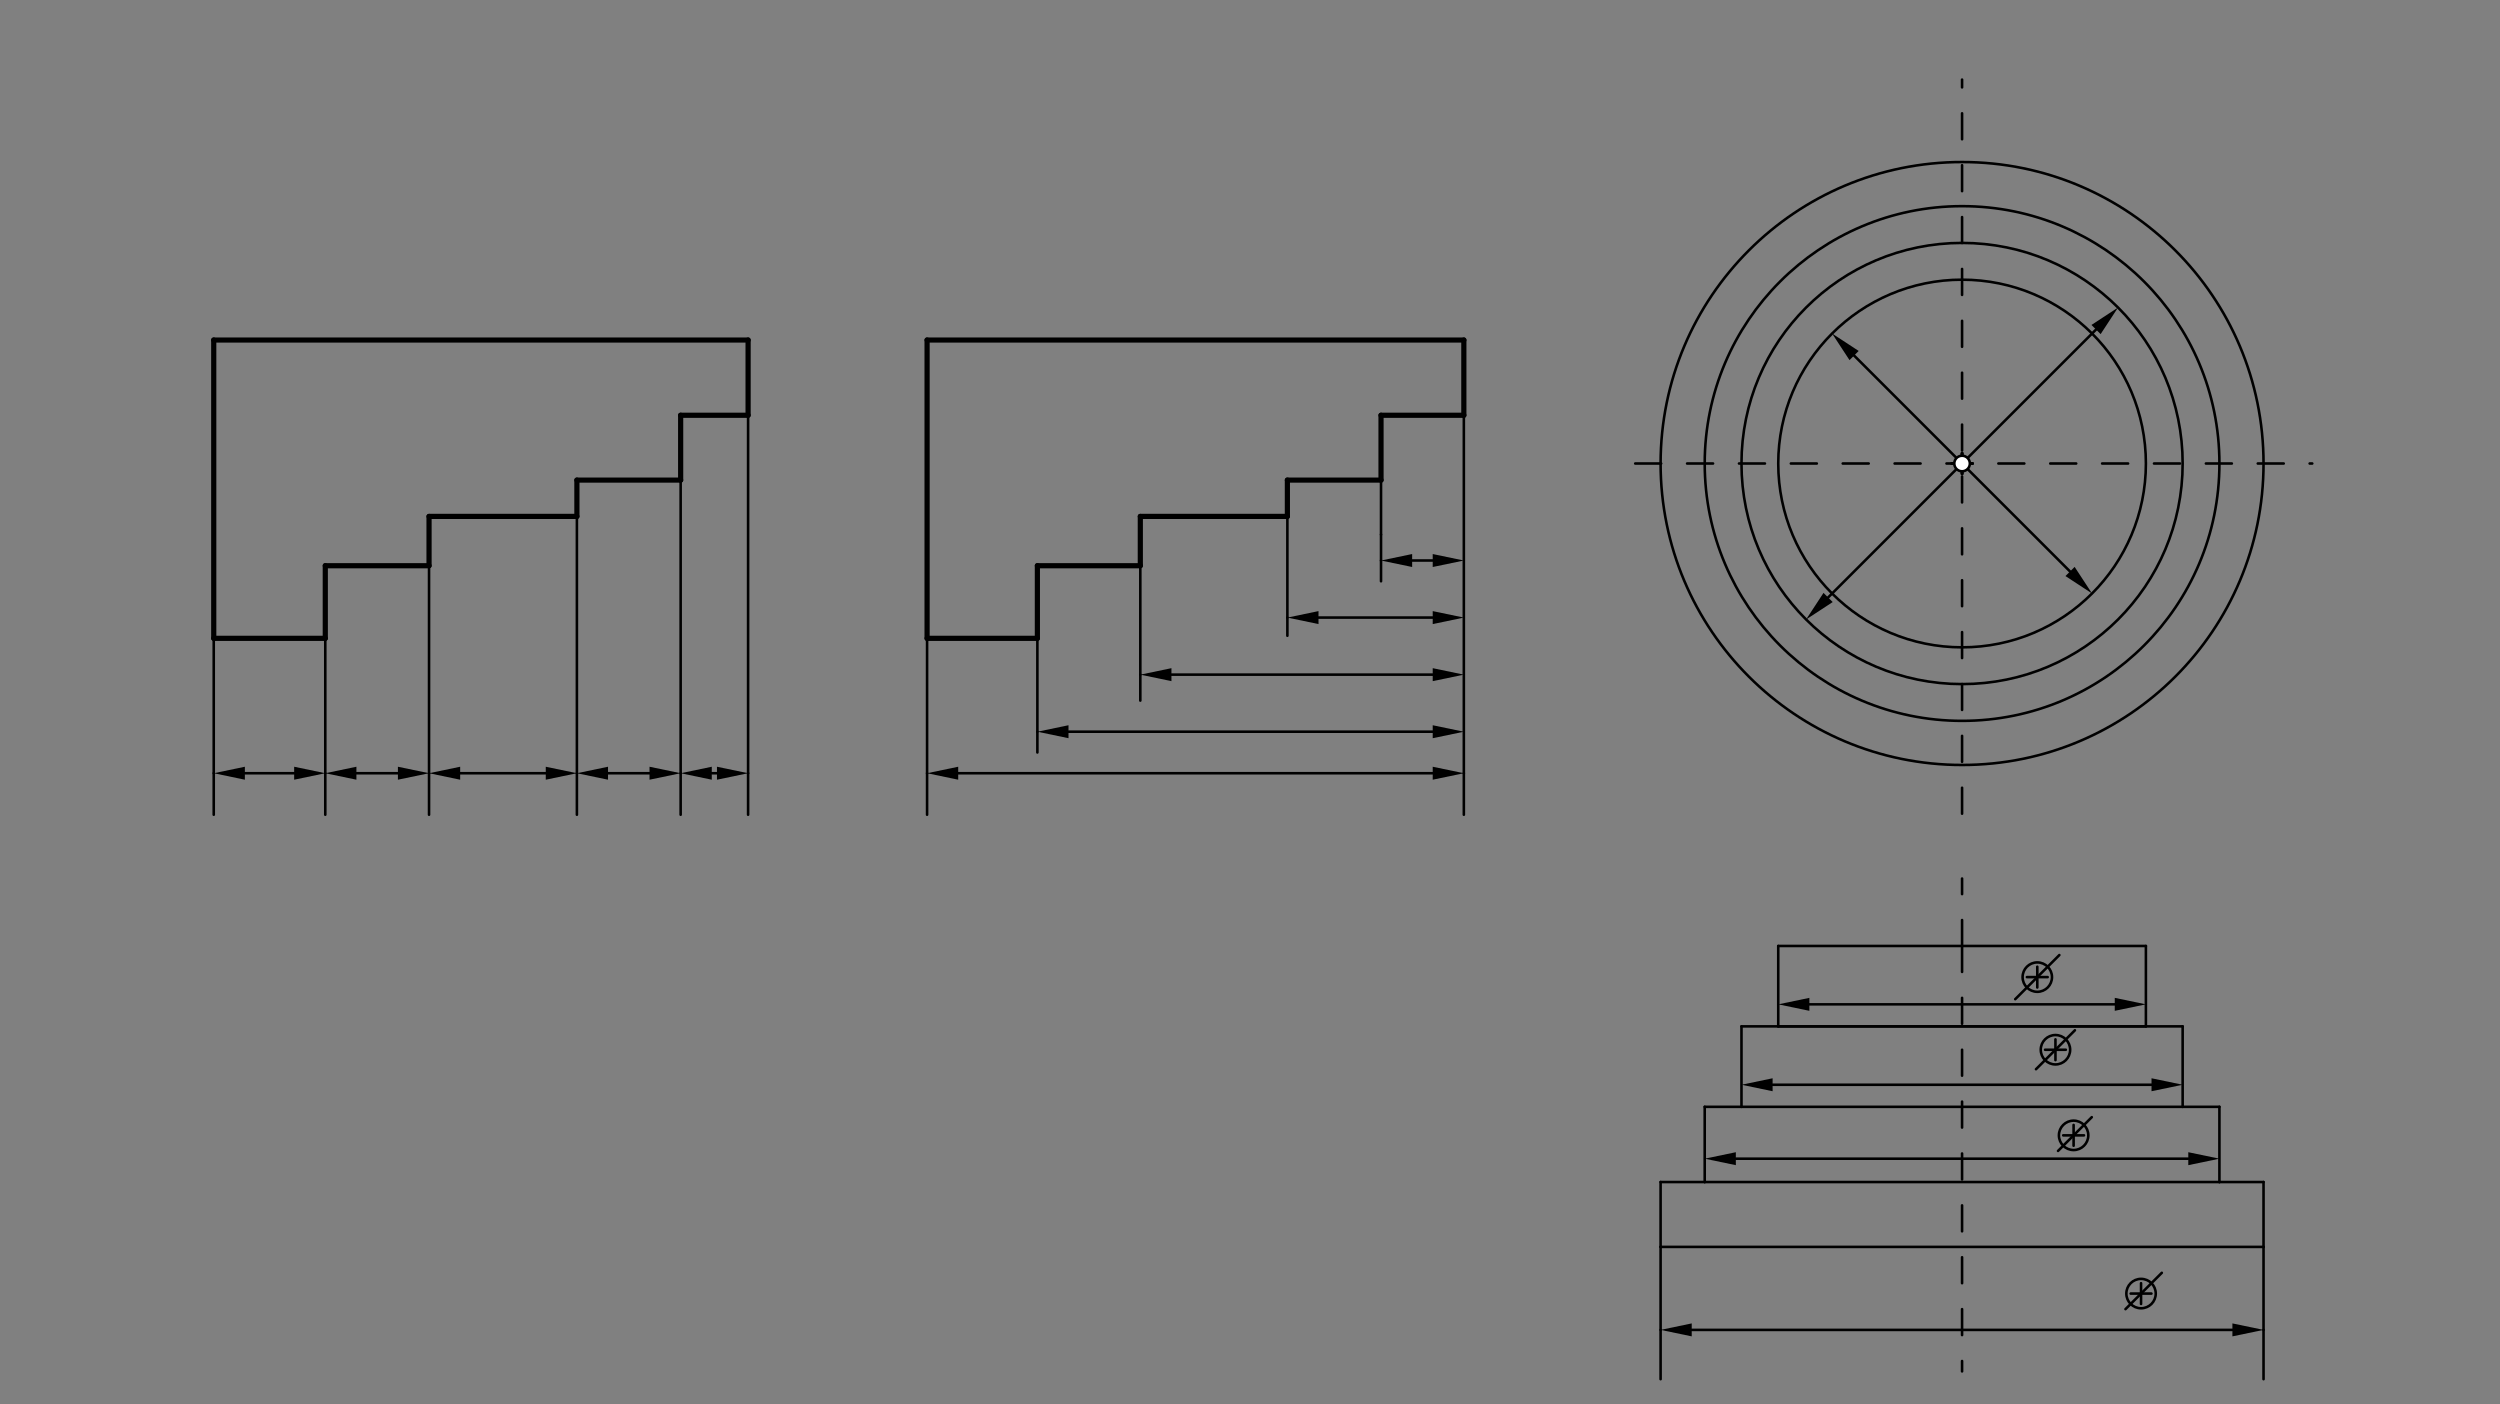 <svg xmlns="http://www.w3.org/2000/svg" class="svg--816" height="100%" preserveAspectRatio="xMidYMid meet" viewBox="0 0 963.78 541.417" width="100%"><rect x="0" y="0" width="963.78" height="541.417" fill="#808080" stroke="none"/><defs><marker id="marker-arrow" markerHeight="16" markerUnits="userSpaceOnUse" markerWidth="24" orient="auto-start-reverse" refX="24" refY="4" viewBox="0 0 24 8"><path d="M 0 0 L 24 4 L 0 8 z" stroke="inherit"></path></marker></defs><g class="aux-layer--949"></g><g class="main-layer--75a"><g class="element--733"><line stroke="#000000" stroke-dasharray="none" stroke-linecap="round" stroke-width="2" x1="288.4" x2="82.4" y1="131.087" y2="131.087"></line></g><g class="element--733"><line stroke="#000000" stroke-dasharray="none" stroke-linecap="round" stroke-width="2" x1="82.4" x2="82.4" y1="131.087" y2="246.087"></line></g><g class="element--733"><line stroke="#000000" stroke-dasharray="none" stroke-linecap="round" stroke-width="2" x1="82.4" x2="125.4" y1="246.087" y2="246.087"></line></g><g class="element--733"><line stroke="#000000" stroke-dasharray="none" stroke-linecap="round" stroke-width="2" x1="125.4" x2="125.4" y1="246.087" y2="218.087"></line></g><g class="element--733"><line stroke="#000000" stroke-dasharray="none" stroke-linecap="round" stroke-width="2" x1="125.4" x2="165.4" y1="218.087" y2="218.087"></line></g><g class="element--733"><line stroke="#000000" stroke-dasharray="none" stroke-linecap="round" stroke-width="2" x1="165.4" x2="165.4" y1="218.087" y2="199.087"></line></g><g class="element--733"><line stroke="#000000" stroke-dasharray="none" stroke-linecap="round" stroke-width="2" x1="165.4" x2="222.4" y1="199.087" y2="199.087"></line></g><g class="element--733"><line stroke="#000000" stroke-dasharray="none" stroke-linecap="round" stroke-width="2" x1="222.4" x2="222.4" y1="199.087" y2="185.087"></line></g><g class="element--733"><line stroke="#000000" stroke-dasharray="none" stroke-linecap="round" stroke-width="2" x1="222.4" x2="262.4" y1="185.087" y2="185.087"></line></g><g class="element--733"><line stroke="#000000" stroke-dasharray="none" stroke-linecap="round" stroke-width="2" x1="262.4" x2="262.4" y1="185.087" y2="160.087"></line></g><g class="element--733"><line stroke="#000000" stroke-dasharray="none" stroke-linecap="round" stroke-width="2" x1="262.4" x2="288.4" y1="160.087" y2="160.087"></line></g><g class="element--733"><line stroke="#000000" stroke-dasharray="none" stroke-linecap="round" stroke-width="2" x1="288.4" x2="288.4" y1="160.087" y2="131.087"></line></g><g class="element--733"><line stroke="#000000" stroke-dasharray="none" stroke-linecap="round" stroke-width="1" x1="82.4" x2="82.4" y1="246.087" y2="298.087"></line></g><g class="element--733"><line stroke="#000000" stroke-dasharray="none" stroke-linecap="round" stroke-width="1" x1="125.4" x2="125.4" y1="246.087" y2="298.087"></line></g><g class="element--733"><line stroke="#000000" stroke-dasharray="none" stroke-linecap="round" stroke-width="1" x1="165.4" x2="165.4" y1="218.087" y2="298.087"></line></g><g class="element--733"><line stroke="#000000" stroke-dasharray="none" stroke-linecap="round" stroke-width="1" x1="222.4" x2="222.4" y1="199.087" y2="298.087"></line></g><g class="element--733"><line stroke="#000000" stroke-dasharray="none" stroke-linecap="round" stroke-width="1" x1="262.4" x2="262.4" y1="185.087" y2="298.087"></line></g><g class="element--733"><line stroke="#000000" stroke-dasharray="none" stroke-linecap="round" stroke-width="1" x1="288.4" x2="288.4" y1="160.087" y2="298.087"></line></g><g class="element--733"><line stroke="#000000" stroke-dasharray="none" stroke-linecap="round" stroke-width="1" x1="94.4" x2="113.4" y1="298.087" y2="298.087"></line><path d="M82.4,298.087 l12,2.5 l0,-5 z" fill="#000000" stroke="#000000" stroke-width="0" transform="rotate(0, 82.4, 298.087)"></path><path d="M125.4,298.087 l12,2.5 l0,-5 z" fill="#000000" stroke="#000000" stroke-width="0" transform="rotate(180, 125.4, 298.087)"></path></g><g class="element--733"><line stroke="#000000" stroke-dasharray="none" stroke-linecap="round" stroke-width="1" x1="137.4" x2="153.4" y1="298.087" y2="298.087"></line><path d="M125.4,298.087 l12,2.5 l0,-5 z" fill="#000000" stroke="#000000" stroke-width="0" transform="rotate(0, 125.4, 298.087)"></path><path d="M165.4,298.087 l12,2.5 l0,-5 z" fill="#000000" stroke="#000000" stroke-width="0" transform="rotate(180, 165.4, 298.087)"></path></g><g class="element--733"><line stroke="#000000" stroke-dasharray="none" stroke-linecap="round" stroke-width="1" x1="177.4" x2="210.4" y1="298.087" y2="298.087"></line><path d="M165.4,298.087 l12,2.5 l0,-5 z" fill="#000000" stroke="#000000" stroke-width="0" transform="rotate(0, 165.4, 298.087)"></path><path d="M222.4,298.087 l12,2.5 l0,-5 z" fill="#000000" stroke="#000000" stroke-width="0" transform="rotate(180, 222.4, 298.087)"></path></g><g class="element--733"><line stroke="#000000" stroke-dasharray="none" stroke-linecap="round" stroke-width="1" x1="234.4" x2="250.4" y1="298.087" y2="298.087"></line><path d="M222.4,298.087 l12,2.5 l0,-5 z" fill="#000000" stroke="#000000" stroke-width="0" transform="rotate(0, 222.4, 298.087)"></path><path d="M262.4,298.087 l12,2.5 l0,-5 z" fill="#000000" stroke="#000000" stroke-width="0" transform="rotate(180, 262.4, 298.087)"></path></g><g class="element--733"><line stroke="#000000" stroke-dasharray="none" stroke-linecap="round" stroke-width="1" x1="274.4" x2="276.4" y1="298.087" y2="298.087"></line><path d="M262.4,298.087 l12,2.5 l0,-5 z" fill="#000000" stroke="#000000" stroke-width="0" transform="rotate(0, 262.4, 298.087)"></path><path d="M288.4,298.087 l12,2.5 l0,-5 z" fill="#000000" stroke="#000000" stroke-width="0" transform="rotate(180, 288.4, 298.087)"></path></g><g class="element--733"><line stroke="#000000" stroke-dasharray="none" stroke-linecap="round" stroke-width="2" x1="357.4" x2="564.329" y1="131.087" y2="131.087"></line></g><g class="element--733"><line stroke="#000000" stroke-dasharray="none" stroke-linecap="round" stroke-width="2" x1="357.4" x2="357.4" y1="131.087" y2="246.087"></line></g><g class="element--733"><line stroke="#000000" stroke-dasharray="none" stroke-linecap="round" stroke-width="2" x1="564.329" x2="564.329" y1="131.087" y2="160.087"></line></g><g class="element--733"><line stroke="#000000" stroke-dasharray="none" stroke-linecap="round" stroke-width="2" x1="564.329" x2="532.4" y1="160.087" y2="160.087"></line></g><g class="element--733"><line stroke="#000000" stroke-dasharray="none" stroke-linecap="round" stroke-width="2" x1="357.4" x2="399.92" y1="246.087" y2="246.087"></line></g><g class="element--733"><line stroke="#000000" stroke-dasharray="none" stroke-linecap="round" stroke-width="2" x1="399.92" x2="399.92" y1="246.087" y2="218.087"></line></g><g class="element--733"><line stroke="#000000" stroke-dasharray="none" stroke-linecap="round" stroke-width="2" x1="399.92" x2="439.605" y1="218.087" y2="218.087"></line></g><g class="element--733"><line stroke="#000000" stroke-dasharray="none" stroke-linecap="round" stroke-width="2" x1="439.605" x2="439.605" y1="218.087" y2="199.087"></line></g><g class="element--733"><line stroke="#000000" stroke-dasharray="none" stroke-linecap="round" stroke-width="2" x1="439.605" x2="496.298" y1="199.087" y2="199.087"></line></g><g class="element--733"><line stroke="#000000" stroke-dasharray="none" stroke-linecap="round" stroke-width="2" x1="496.298" x2="496.298" y1="199.087" y2="185.087"></line></g><g class="element--733"><line stroke="#000000" stroke-dasharray="none" stroke-linecap="round" stroke-width="2" x1="496.298" x2="532.4" y1="185.087" y2="185.087"></line></g><g class="element--733"><line stroke="#000000" stroke-dasharray="none" stroke-linecap="round" stroke-width="2" x1="532.4" x2="532.4" y1="185.087" y2="160.087"></line></g><g class="element--733"><line stroke="#000000" stroke-dasharray="none" stroke-linecap="round" stroke-width="1" x1="357.4" x2="357.4" y1="246.087" y2="298.087"></line></g><g class="element--733"><line stroke="#000000" stroke-dasharray="none" stroke-linecap="round" stroke-width="1" x1="564.329" x2="564.329" y1="160.087" y2="298.087"></line></g><g class="element--733"><line stroke="#000000" stroke-dasharray="none" stroke-linecap="round" stroke-width="1" x1="82.4" x2="82.4" y1="298.087" y2="314.087"></line></g><g class="element--733"><line stroke="#000000" stroke-dasharray="none" stroke-linecap="round" stroke-width="1" x1="125.4" x2="125.4" y1="298.087" y2="314.087"></line></g><g class="element--733"><line stroke="#000000" stroke-dasharray="none" stroke-linecap="round" stroke-width="1" x1="165.4" x2="165.4" y1="298.087" y2="314.087"></line></g><g class="element--733"><line stroke="#000000" stroke-dasharray="none" stroke-linecap="round" stroke-width="1" x1="222.4" x2="222.4" y1="298.087" y2="314.087"></line></g><g class="element--733"><line stroke="#000000" stroke-dasharray="none" stroke-linecap="round" stroke-width="1" x1="262.4" x2="262.4" y1="298.087" y2="314.087"></line></g><g class="element--733"><line stroke="#000000" stroke-dasharray="none" stroke-linecap="round" stroke-width="1" x1="288.4" x2="288.4" y1="298.087" y2="314.087"></line></g><g class="element--733"><line stroke="#000000" stroke-dasharray="none" stroke-linecap="round" stroke-width="1" x1="369.4" x2="552.329" y1="298.087" y2="298.087"></line><path d="M357.4,298.087 l12,2.5 l0,-5 z" fill="#000000" stroke="#000000" stroke-width="0" transform="rotate(0, 357.4, 298.087)"></path><path d="M564.329,298.087 l12,2.5 l0,-5 z" fill="#000000" stroke="#000000" stroke-width="0" transform="rotate(180, 564.329, 298.087)"></path></g><g class="element--733"><line stroke="#000000" stroke-dasharray="none" stroke-linecap="round" stroke-width="1" x1="357.4" x2="357.4" y1="298.087" y2="314.087"></line></g><g class="element--733"><line stroke="#000000" stroke-dasharray="none" stroke-linecap="round" stroke-width="1" x1="564.329" x2="564.329" y1="298.087" y2="314.087"></line></g><g class="element--733"><line stroke="#000000" stroke-dasharray="none" stroke-linecap="round" stroke-width="1" x1="532.4" x2="532.4" y1="185.087" y2="206.087"></line></g><g class="element--733"><line stroke="#000000" stroke-dasharray="none" stroke-linecap="round" stroke-width="1" x1="399.92" x2="399.92" y1="246.087" y2="282.087"></line></g><g class="element--733"><line stroke="#000000" stroke-dasharray="none" stroke-linecap="round" stroke-width="1" x1="411.92" x2="552.329" y1="282.087" y2="282.087"></line><path d="M399.92,282.087 l12,2.5 l0,-5 z" fill="#000000" stroke="#000000" stroke-width="0" transform="rotate(0, 399.92, 282.087)"></path><path d="M564.329,282.087 l12,2.5 l0,-5 z" fill="#000000" stroke="#000000" stroke-width="0" transform="rotate(180, 564.329, 282.087)"></path></g><g class="element--733"><line stroke="#000000" stroke-dasharray="none" stroke-linecap="round" stroke-width="1" x1="399.92" x2="399.92" y1="282.087" y2="290.087"></line></g><g class="element--733"><line stroke="#000000" stroke-dasharray="none" stroke-linecap="round" stroke-width="1" x1="439.605" x2="439.605" y1="218.087" y2="260.087"></line></g><g class="element--733"><line stroke="#000000" stroke-dasharray="none" stroke-linecap="round" stroke-width="1" x1="451.605" x2="552.329" y1="260.087" y2="260.087"></line><path d="M439.605,260.087 l12,2.5 l0,-5 z" fill="#000000" stroke="#000000" stroke-width="0" transform="rotate(0, 439.605, 260.087)"></path><path d="M564.329,260.087 l12,2.5 l0,-5 z" fill="#000000" stroke="#000000" stroke-width="0" transform="rotate(180, 564.329, 260.087)"></path></g><g class="element--733"><line stroke="#000000" stroke-dasharray="none" stroke-linecap="round" stroke-width="1" x1="439.605" x2="439.605" y1="260.087" y2="270.087"></line></g><g class="element--733"><line stroke="#000000" stroke-dasharray="none" stroke-linecap="round" stroke-width="1" x1="496.298" x2="496.298" y1="199.087" y2="238.087"></line></g><g class="element--733"><line stroke="#000000" stroke-dasharray="none" stroke-linecap="round" stroke-width="1" x1="508.298" x2="552.329" y1="238.087" y2="238.087"></line><path d="M496.298,238.087 l12,2.5 l0,-5 z" fill="#000000" stroke="#000000" stroke-width="0" transform="rotate(0, 496.298, 238.087)"></path><path d="M564.329,238.087 l12,2.5 l0,-5 z" fill="#000000" stroke="#000000" stroke-width="0" transform="rotate(180, 564.329, 238.087)"></path></g><g class="element--733"><line stroke="#000000" stroke-dasharray="none" stroke-linecap="round" stroke-width="1" x1="496.298" x2="496.298" y1="238.087" y2="245.087"></line></g><g class="element--733"><line stroke="#000000" stroke-dasharray="none" stroke-linecap="round" stroke-width="1" x1="532.4" x2="532.4" y1="206.087" y2="216.087"></line></g><g class="element--733"><line stroke="#000000" stroke-dasharray="none" stroke-linecap="round" stroke-width="1" x1="544.4" x2="552.329" y1="216.087" y2="216.087"></line><path d="M532.4,216.087 l12,2.5 l0,-5 z" fill="#000000" stroke="#000000" stroke-width="0" transform="rotate(0, 532.4, 216.087)"></path><path d="M564.329,216.087 l12,2.5 l0,-5 z" fill="#000000" stroke="#000000" stroke-width="0" transform="rotate(180, 564.329, 216.087)"></path></g><g class="element--733"><line stroke="#000000" stroke-dasharray="none" stroke-linecap="round" stroke-width="1" x1="532.4" x2="532.4" y1="216.087" y2="224.087"></line></g><g class="element--733"><g class="center--a87"><line x1="752.4" y1="178.688" x2="760.4" y2="178.688" stroke="#000000" stroke-width="1" stroke-linecap="round"></line><line x1="756.4" y1="174.688" x2="756.4" y2="182.688" stroke="#000000" stroke-width="1" stroke-linecap="round"></line><circle class="hit--87b" cx="756.4" cy="178.688" r="4" stroke="none" fill="transparent"></circle></g><circle cx="756.4" cy="178.688" fill="none" r="70.866" stroke="#000000" stroke-dasharray="none" stroke-width="1"></circle></g><g class="element--733"><g class="center--a87"><line x1="752.4" y1="178.688" x2="760.4" y2="178.688" stroke="#000000" stroke-width="1" stroke-linecap="round"></line><line x1="756.4" y1="174.688" x2="756.4" y2="182.688" stroke="#000000" stroke-width="1" stroke-linecap="round"></line><circle class="hit--87b" cx="756.4" cy="178.688" r="4" stroke="none" fill="transparent"></circle></g><circle cx="756.4" cy="178.688" fill="none" r="85.039" stroke="#000000" stroke-dasharray="none" stroke-width="1"></circle></g><g class="element--733"><g class="center--a87"><line x1="752.4" y1="178.688" x2="760.4" y2="178.688" stroke="#000000" stroke-width="1" stroke-linecap="round"></line><line x1="756.4" y1="174.688" x2="756.4" y2="182.688" stroke="#000000" stroke-width="1" stroke-linecap="round"></line><circle class="hit--87b" cx="756.4" cy="178.688" r="4" stroke="none" fill="transparent"></circle></g><circle cx="756.4" cy="178.688" fill="none" r="116.22" stroke="#000000" stroke-dasharray="none" stroke-width="1"></circle></g><g class="element--733"><g class="center--a87"><line x1="752.4" y1="178.688" x2="760.4" y2="178.688" stroke="#000000" stroke-width="1" stroke-linecap="round"></line><line x1="756.4" y1="174.688" x2="756.4" y2="182.688" stroke="#000000" stroke-width="1" stroke-linecap="round"></line><circle class="hit--87b" cx="756.4" cy="178.688" r="4" stroke="none" fill="transparent"></circle></g><circle cx="756.4" cy="178.688" fill="none" r="99.213" stroke="#000000" stroke-dasharray="none" stroke-width="1"></circle></g><g class="element--733"><line stroke="#000000" stroke-dasharray="10" stroke-linecap="round" stroke-width="1" x1="756.4" x2="756.4" y1="313.688" y2="30.688"></line></g><g class="element--733"><line stroke="#000000" stroke-dasharray="10" stroke-linecap="round" stroke-width="1" x1="630.4" x2="891.4" y1="178.688" y2="178.688"></line></g><g class="element--733"><line stroke="#000000" stroke-dasharray="none" stroke-linecap="round" stroke-width="1" x1="808.047" x2="704.753" y1="127.041" y2="230.334"></line><path d="M816.532,118.556 l12,2.5 l0,-5 z" fill="#000000" stroke="#000000" stroke-width="0" transform="rotate(135, 816.532, 118.556)"></path><path d="M696.268,238.819 l12,2.5 l0,-5 z" fill="#000000" stroke="#000000" stroke-width="0" transform="rotate(315, 696.268, 238.819)"></path></g><g class="element--733"><line stroke="#000000" stroke-dasharray="none" stroke-linecap="round" stroke-width="1" x1="714.775" x2="798.025" y1="137.063" y2="220.312"></line><path d="M706.29,128.578 l12,2.5 l0,-5 z" fill="#000000" stroke="#000000" stroke-width="0" transform="rotate(45, 706.29, 128.578)"></path><path d="M806.51,228.797 l12,2.5 l0,-5 z" fill="#000000" stroke="#000000" stroke-width="0" transform="rotate(225, 806.51, 228.797)"></path></g><g class="element--733"><line stroke="#000000" stroke-dasharray="10" stroke-linecap="round" stroke-width="1" x1="756.4" x2="756.4" y1="364.688" y2="528.688"></line></g><g class="element--733"><line stroke="#000000" stroke-dasharray="none" stroke-linecap="round" stroke-width="1" x1="756.4" x2="827.266" y1="364.688" y2="364.688"></line></g><g class="element--733"><line stroke="#000000" stroke-dasharray="none" stroke-linecap="round" stroke-width="1" x1="756.4" x2="685.534" y1="364.688" y2="364.688"></line></g><g class="element--733"><line stroke="#000000" stroke-dasharray="none" stroke-linecap="round" stroke-width="1" x1="685.534" x2="685.534" y1="364.688" y2="395.688"></line></g><g class="element--733"><line stroke="#000000" stroke-dasharray="none" stroke-linecap="round" stroke-width="1" x1="827.266" x2="827.266" y1="364.688" y2="395.688"></line></g><g class="element--733"><line stroke="#000000" stroke-dasharray="none" stroke-linecap="round" stroke-width="1" x1="685.534" x2="827.266" y1="395.688" y2="395.688"></line></g><g class="element--733"><line stroke="#000000" stroke-dasharray="none" stroke-linecap="round" stroke-width="1" x1="671.361" x2="671.361" y1="395.688" y2="426.688"></line></g><g class="element--733"><line stroke="#000000" stroke-dasharray="none" stroke-linecap="round" stroke-width="1" x1="841.439" x2="841.439" y1="395.688" y2="426.688"></line></g><g class="element--733"><line stroke="#000000" stroke-dasharray="none" stroke-linecap="round" stroke-width="1" x1="671.361" x2="841.439" y1="426.688" y2="426.688"></line></g><g class="element--733"><line stroke="#000000" stroke-dasharray="none" stroke-linecap="round" stroke-width="1" x1="671.361" x2="841.439" y1="395.688" y2="395.688"></line></g><g class="element--733"><line stroke="#000000" stroke-dasharray="none" stroke-linecap="round" stroke-width="1" x1="671.361" x2="657.187" y1="426.688" y2="426.688"></line></g><g class="element--733"><line stroke="#000000" stroke-dasharray="none" stroke-linecap="round" stroke-width="1" x1="841.439" x2="855.613" y1="426.688" y2="426.688"></line></g><g class="element--733"><line stroke="#000000" stroke-dasharray="none" stroke-linecap="round" stroke-width="1" x1="657.187" x2="855.613" y1="455.688" y2="455.688"></line></g><g class="element--733"><line stroke="#000000" stroke-dasharray="none" stroke-linecap="round" stroke-width="1" x1="657.187" x2="657.187" y1="426.688" y2="455.688"></line></g><g class="element--733"><line stroke="#000000" stroke-dasharray="none" stroke-linecap="round" stroke-width="1" x1="855.613" x2="855.613" y1="426.688" y2="455.688"></line></g><g class="element--733"><line stroke="#000000" stroke-dasharray="none" stroke-linecap="round" stroke-width="1" x1="657.187" x2="640.18" y1="455.688" y2="455.688"></line></g><g class="element--733"><line stroke="#000000" stroke-dasharray="none" stroke-linecap="round" stroke-width="1" x1="855.613" x2="872.62" y1="455.688" y2="455.688"></line></g><g class="element--733"><line stroke="#000000" stroke-dasharray="none" stroke-linecap="round" stroke-width="1" x1="640.18" x2="872.62" y1="480.688" y2="480.688"></line></g><g class="element--733"><line stroke="#000000" stroke-dasharray="10" stroke-linecap="round" stroke-width="1" x1="756.4" x2="756.4" y1="364.688" y2="338.688"></line></g><g class="element--733"><line stroke="#000000" stroke-dasharray="none" stroke-linecap="round" stroke-width="1" x1="640.18" x2="640.18" y1="455.688" y2="480.688"></line></g><g class="element--733"><line stroke="#000000" stroke-dasharray="none" stroke-linecap="round" stroke-width="1" x1="872.62" x2="872.62" y1="455.688" y2="480.688"></line></g><g class="element--733"><line stroke="#000000" stroke-dasharray="none" stroke-linecap="round" stroke-width="1" x1="669.187" x2="843.613" y1="446.688" y2="446.688"></line><path d="M657.187,446.688 l12,2.5 l0,-5 z" fill="#000000" stroke="#000000" stroke-width="0" transform="rotate(0, 657.187, 446.688)"></path><path d="M855.613,446.688 l12,2.5 l0,-5 z" fill="#000000" stroke="#000000" stroke-width="0" transform="rotate(180, 855.613, 446.688)"></path></g><g class="element--733"><line stroke="#000000" stroke-dasharray="none" stroke-linecap="round" stroke-width="1" x1="640.18" x2="640.18" y1="480.688" y2="512.688"></line></g><g class="element--733"><line stroke="#000000" stroke-dasharray="none" stroke-linecap="round" stroke-width="1" x1="872.62" x2="872.62" y1="480.688" y2="512.688"></line></g><g class="element--733"><line stroke="#000000" stroke-dasharray="none" stroke-linecap="round" stroke-width="1" x1="652.18" x2="860.62" y1="512.688" y2="512.688"></line><path d="M640.18,512.688 l12,2.5 l0,-5 z" fill="#000000" stroke="#000000" stroke-width="0" transform="rotate(0, 640.18, 512.688)"></path><path d="M872.62,512.688 l12,2.5 l0,-5 z" fill="#000000" stroke="#000000" stroke-width="0" transform="rotate(180, 872.62, 512.688)"></path></g><g class="element--733"><line stroke="#000000" stroke-dasharray="none" stroke-linecap="round" stroke-width="1" x1="640.18" x2="640.18" y1="512.688" y2="531.688"></line></g><g class="element--733"><line stroke="#000000" stroke-dasharray="none" stroke-linecap="round" stroke-width="1" x1="872.62" x2="872.62" y1="512.688" y2="531.688"></line></g><g class="element--733"><g class="center--a87"><line x1="795.4" y1="437.688" x2="803.4" y2="437.688" stroke="#000000" stroke-width="1" stroke-linecap="round"></line><line x1="799.4" y1="433.688" x2="799.4" y2="441.688" stroke="#000000" stroke-width="1" stroke-linecap="round"></line><circle class="hit--87b" cx="799.4" cy="437.688" r="4" stroke="none" fill="transparent"></circle></g><circle cx="799.4" cy="437.688" fill="none" r="5.669" stroke="#000000" stroke-dasharray="none" stroke-width="1"></circle></g><g class="element--733"><line stroke="#000000" stroke-dasharray="none" stroke-linecap="round" stroke-width="1" x1="806.4" x2="793.4" y1="430.688" y2="443.688"></line></g><g class="element--733"><g class="center--a87"><line x1="821.4" y1="498.688" x2="829.4" y2="498.688" stroke="#000000" stroke-width="1" stroke-linecap="round"></line><line x1="825.4" y1="494.688" x2="825.4" y2="502.688" stroke="#000000" stroke-width="1" stroke-linecap="round"></line><circle class="hit--87b" cx="825.4" cy="498.688" r="4" stroke="none" fill="transparent"></circle></g><circle cx="825.4" cy="498.688" fill="none" r="5.669" stroke="#000000" stroke-dasharray="none" stroke-width="1"></circle></g><g class="element--733"><line stroke="#000000" stroke-dasharray="none" stroke-linecap="round" stroke-width="1" x1="833.4" x2="819.4" y1="490.688" y2="504.688"></line></g><g class="element--733"><line stroke="#000000" stroke-dasharray="none" stroke-linecap="round" stroke-width="1" x1="683.361" x2="829.439" y1="418.184" y2="418.184"></line><path d="M671.361,418.184 l12,2.5 l0,-5 z" fill="#000000" stroke="#000000" stroke-width="0" transform="rotate(0, 671.361, 418.184)"></path><path d="M841.439,418.184 l12,2.5 l0,-5 z" fill="#000000" stroke="#000000" stroke-width="0" transform="rotate(180, 841.439, 418.184)"></path></g><g class="element--733"><line stroke="#000000" stroke-dasharray="none" stroke-linecap="round" stroke-width="1" x1="697.534" x2="815.266" y1="387.184" y2="387.184"></line><path d="M685.534,387.184 l12,2.5 l0,-5 z" fill="#000000" stroke="#000000" stroke-width="0" transform="rotate(0, 685.534, 387.184)"></path><path d="M827.266,387.184 l12,2.5 l0,-5 z" fill="#000000" stroke="#000000" stroke-width="0" transform="rotate(180, 827.266, 387.184)"></path></g><g class="element--733"><g class="center--a87"><line x1="781.4" y1="376.688" x2="789.4" y2="376.688" stroke="#000000" stroke-width="1" stroke-linecap="round"></line><line x1="785.4" y1="372.688" x2="785.4" y2="380.688" stroke="#000000" stroke-width="1" stroke-linecap="round"></line><circle class="hit--87b" cx="785.4" cy="376.688" r="4" stroke="none" fill="transparent"></circle></g><circle cx="785.4" cy="376.688" fill="none" r="5.669" stroke="#000000" stroke-dasharray="none" stroke-width="1"></circle></g><g class="element--733"><line stroke="#000000" stroke-dasharray="none" stroke-linecap="round" stroke-width="1" x1="793.9" x2="776.9" y1="368.188" y2="385.188"></line></g><g class="element--733"><g class="center--a87"><line x1="788.4" y1="404.688" x2="796.4" y2="404.688" stroke="#000000" stroke-width="1" stroke-linecap="round"></line><line x1="792.4" y1="400.688" x2="792.4" y2="408.688" stroke="#000000" stroke-width="1" stroke-linecap="round"></line><circle class="hit--87b" cx="792.4" cy="404.688" r="4" stroke="none" fill="transparent"></circle></g><circle cx="792.4" cy="404.688" fill="none" r="5.669" stroke="#000000" stroke-dasharray="none" stroke-width="1"></circle></g><g class="element--733"><line stroke="#000000" stroke-dasharray="none" stroke-linecap="round" stroke-width="1" x1="799.9" x2="784.9" y1="397.188" y2="412.188"></line></g><g class="element--733"><circle cx="756.4" cy="178.688" r="3" stroke="#000000" stroke-width="1" fill="#ffffff"></circle>}</g></g><g class="snaps-layer--ac6"></g><g class="temp-layer--52d"></g></svg>